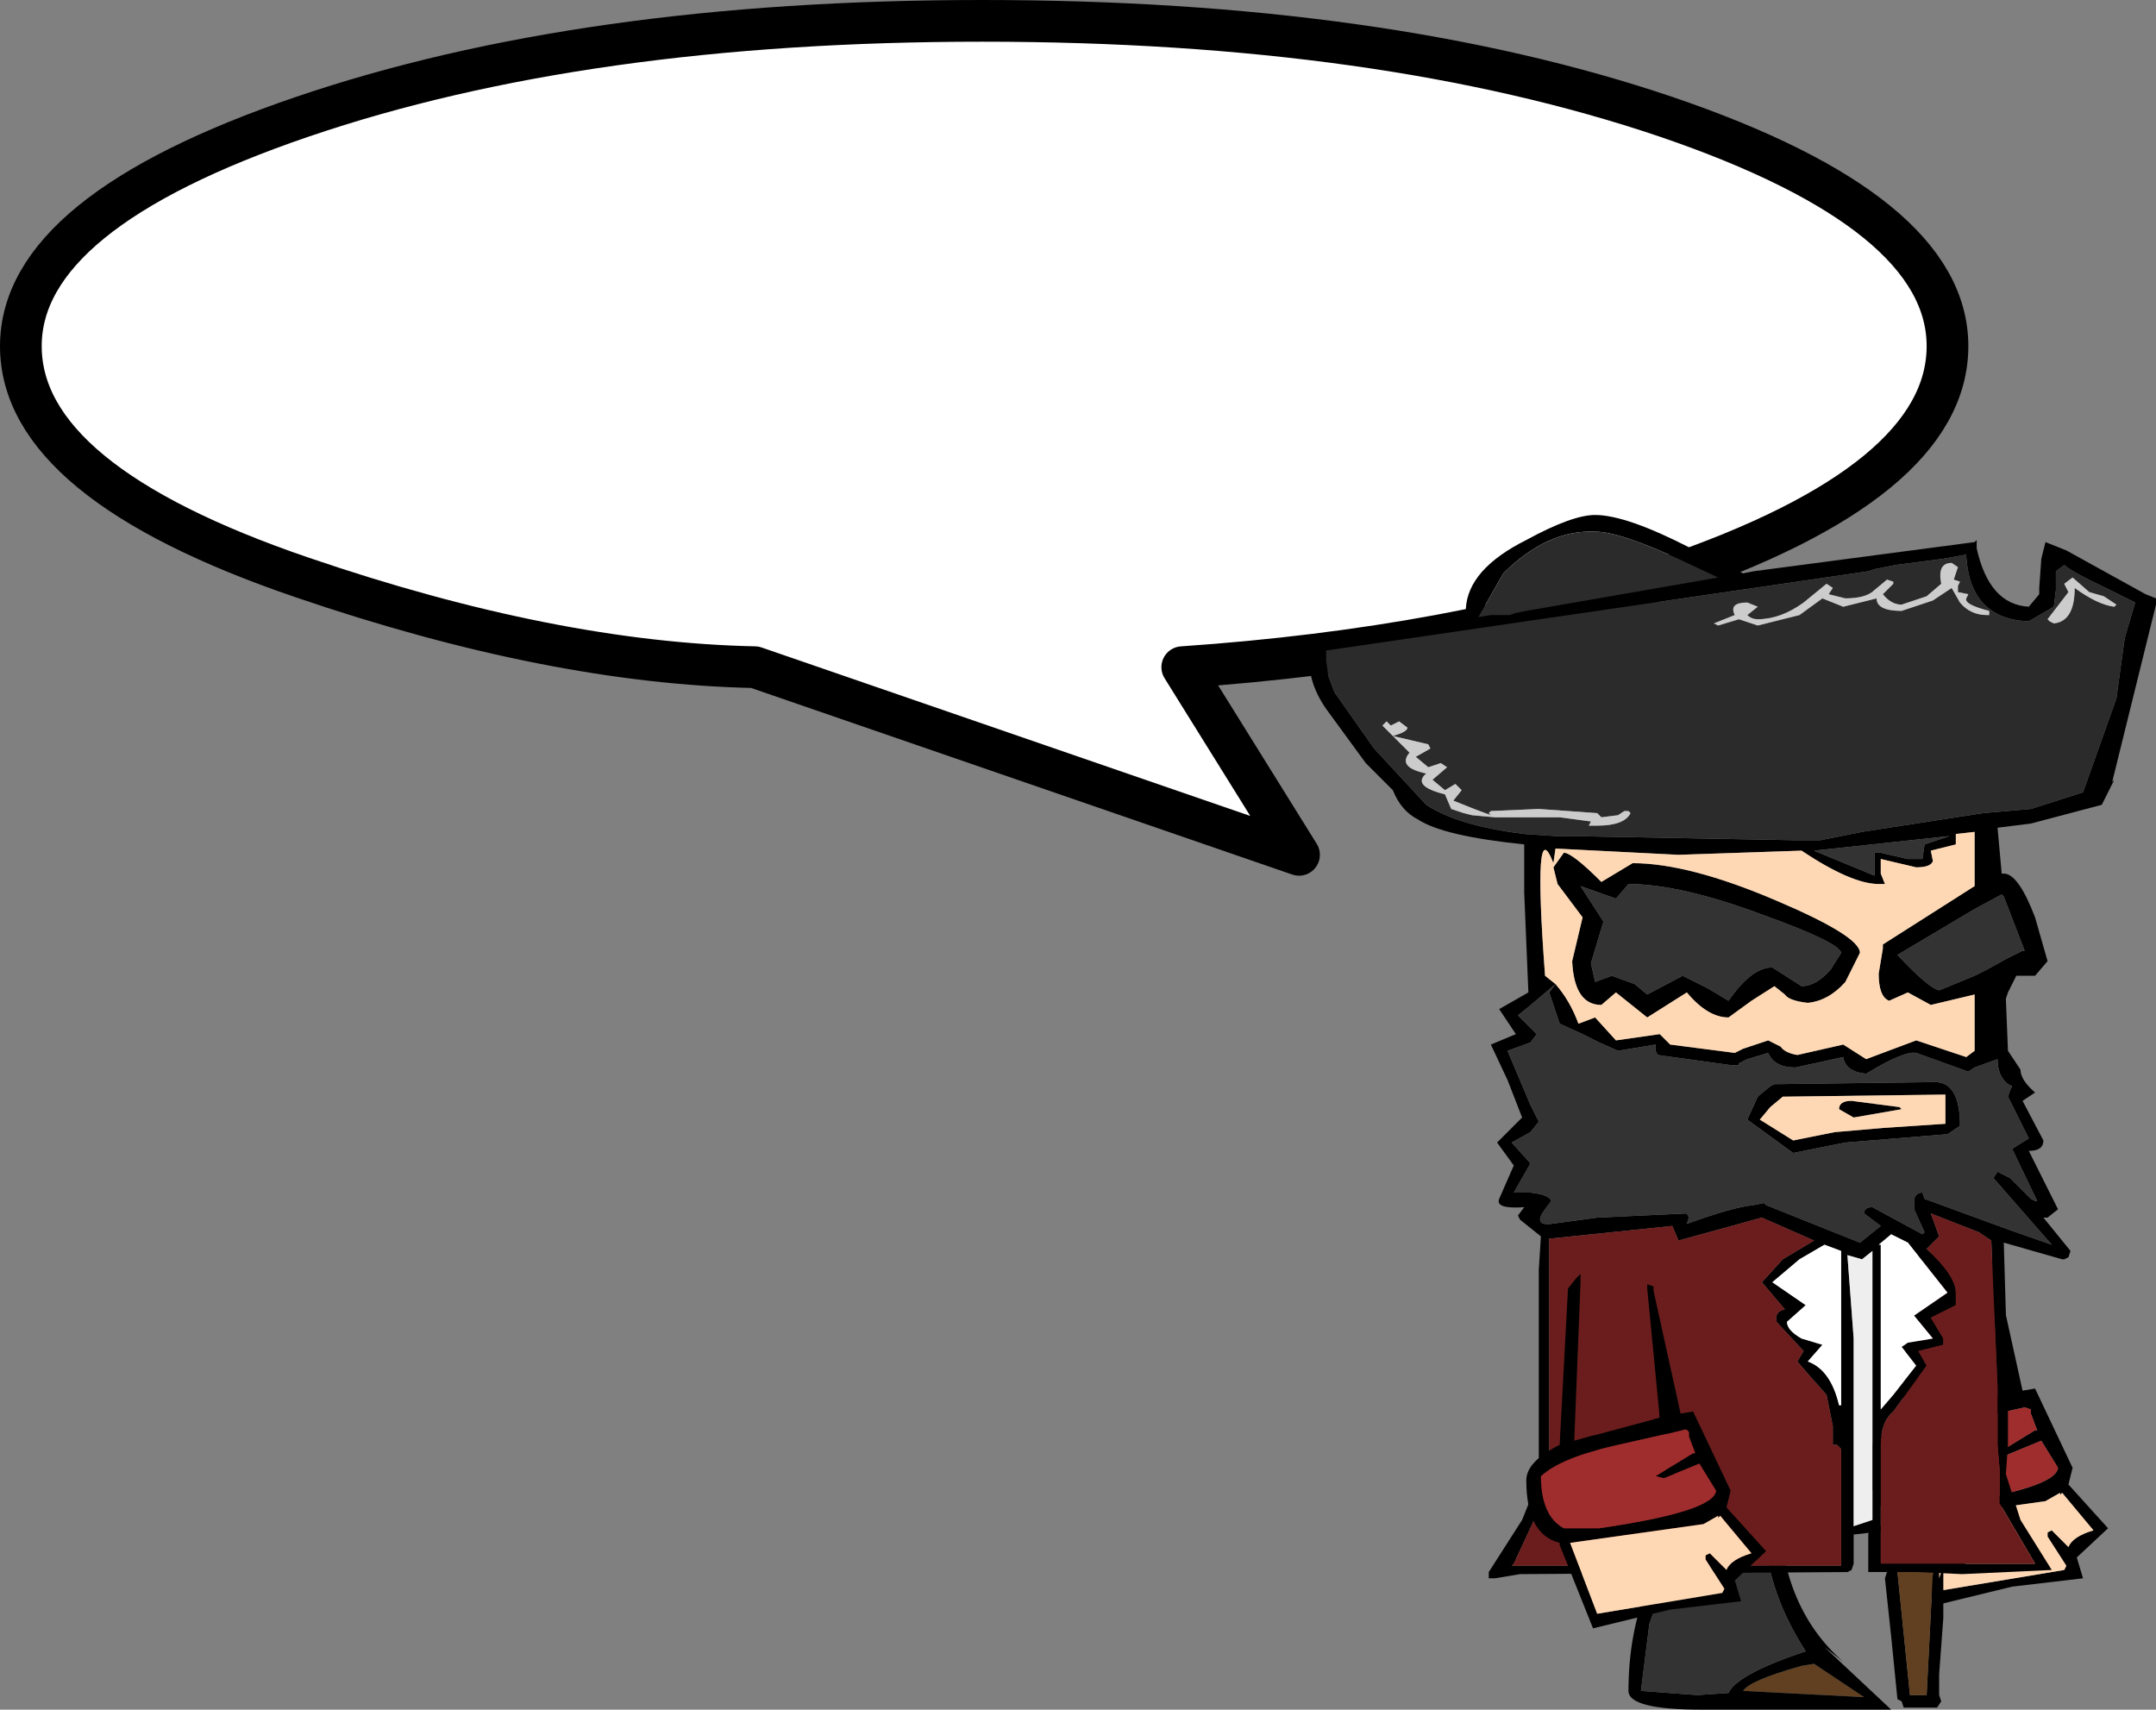 <?xml version="1.0" encoding="UTF-8" standalone="no"?>
<svg xmlns:xlink="http://www.w3.org/1999/xlink" height="41.0px" width="51.7px" xmlns="http://www.w3.org/2000/svg">
  <rect width="100%" height="100%" fill="#808080" stroke="none"/>
  <g transform="matrix(1.0, 0.0, 0.0, 1.0, 42.3, 26.65)">
    <path d="M-11.15 -6.15 L-24.2 -10.65 Q-29.05 -10.75 -35.05 -12.8 -41.8 -15.1 -41.8 -18.35 -41.8 -21.55 -35.05 -23.85 -28.3 -26.15 -18.75 -26.15 -9.15 -26.15 -2.35 -23.85 4.4 -21.55 4.4 -18.35 4.4 -15.1 -2.35 -12.8 -7.4 -11.1 -13.95 -10.65 L-11.15 -6.15" fill="#ffffff" fill-rule="evenodd" stroke="none"/>
    <path d="M-11.15 -6.15 L-13.95 -10.65 Q-7.4 -11.1 -2.35 -12.8 4.4 -15.1 4.4 -18.35 4.4 -21.55 -2.35 -23.85 -9.15 -26.15 -18.75 -26.15 -28.3 -26.15 -35.05 -23.85 -41.8 -21.55 -41.8 -18.35 -41.8 -15.1 -35.05 -12.8 -29.05 -10.75 -24.2 -10.65 L-11.15 -6.15 Z" fill="none" stroke="#000000" stroke-linecap="round" stroke-linejoin="round" stroke-width="1.0"/>
    <path d="M3.8 3.35 L5.4 3.7 5.7 6.8 3.65 7.35 3.8 3.55 3.8 3.35" fill="#6b1d1d" fill-rule="evenodd" stroke="none"/>
    <path d="M5.4 3.7 L5.4 3.6 5.55 3.65 5.55 3.75 6.2 6.7 6.5 6.65 7.4 8.55 7.3 8.95 8.25 10.0 7.5 10.7 7.65 11.2 5.95 11.4 4.1 11.85 3.3 9.85 3.3 9.8 Q2.5 9.6 2.5 8.3 2.5 7.85 3.3 7.45 L3.5 3.7 3.7 3.45 3.8 3.35 3.8 3.55 3.65 7.35 5.7 6.8 5.4 3.7 M6.4 7.15 L6.25 7.1 4.7 7.45 Q3.35 7.75 2.85 8.2 2.85 9.15 3.4 9.45 L4.25 9.45 Q7.0 9.05 7.05 8.55 L6.65 7.9 5.8 8.25 5.6 8.2 6.5 7.65 6.55 7.65 6.4 7.25 6.4 7.15 M7.1 9.2 L7.1 9.15 6.75 9.35 3.55 9.8 4.2 11.5 7.2 11.0 7.25 10.9 6.8 10.2 6.8 10.1 6.9 10.05 7.3 10.45 Q7.4 10.2 7.9 10.05 L7.15 9.15 7.1 9.2" fill="#000000" fill-rule="evenodd" stroke="none"/>
    <path d="M6.4 7.15 L6.4 7.25 6.55 7.65 6.5 7.65 5.6 8.2 5.8 8.25 6.65 7.9 7.05 8.55 Q7.0 9.05 4.25 9.45 L3.4 9.45 Q2.85 9.15 2.85 8.2 3.35 7.75 4.7 7.45 L6.25 7.1 6.4 7.15" fill="#9f2d2d" fill-rule="evenodd" stroke="none"/>
    <path d="M7.1 9.2 L7.15 9.15 7.9 10.05 Q7.4 10.2 7.3 10.45 L6.9 10.05 6.8 10.1 6.8 10.2 7.25 10.9 7.2 11.0 4.2 11.5 3.55 9.8 6.75 9.35 7.1 9.15 7.1 9.2" fill="#fed8b4" fill-rule="evenodd" stroke="none"/>
    <path d="M2.75 10.25 L2.75 10.8 4.3 10.8 4.55 10.7 4.5 10.1 2.8 10.1 2.75 10.25 M2.55 9.95 L4.3 9.8 Q4.85 9.8 4.85 10.75 L4.8 10.95 4.4 11.05 4.3 11.05 4.3 12.15 4.2 13.5 4.2 14.0 4.25 14.15 4.15 14.3 3.35 14.3 3.3 14.15 3.2 14.1 3.05 12.6 2.9 11.2 2.95 11.05 2.5 11.05 2.5 10.15 2.55 9.95 M4.2 11.2 L4.25 11.05 4.2 11.05 4.2 11.2 M3.2 11.05 L3.5 14.0 3.65 14.0 3.9 14.0 4.05 11.05 3.2 11.05" fill="#000000" fill-rule="evenodd" stroke="none"/>
    <path d="M2.75 10.25 L2.8 10.1 4.5 10.1 4.55 10.7 4.3 10.8 2.75 10.8 2.75 10.25 M3.2 11.05 L4.05 11.05 3.9 14.0 3.65 14.0 3.5 14.0 3.2 11.05" fill="#604020" fill-rule="evenodd" stroke="none"/>
    <path d="M0.9 13.3 L1.2 13.25 2.4 14.05 -0.5 13.9 Q-0.35 13.65 0.9 13.3" fill="#604020" fill-rule="evenodd" stroke="none"/>
    <path d="M0.9 13.3 Q-0.35 13.65 -0.5 13.9 L2.4 14.05 1.2 13.25 0.9 13.3 M0.05 9.0 L0.45 9.0 0.35 9.3 Q0.35 11.85 1.9 13.2 L1.45 12.85 3.05 14.35 -0.8 14.35 -0.85 14.35 -1.5 14.35 Q-3.25 14.35 -3.25 13.9 -3.25 12.55 -2.8 11.4 -2.35 10.25 -2.35 9.4 L-2.4 9.0 -2.05 9.0 -2.15 10.6 -2.75 12.3 -2.95 13.9 -1.6 14.0 -0.85 13.95 Q-0.65 13.5 1.0 12.95 0.0 11.4 0.0 9.8 L0.05 9.0" fill="#000000" fill-rule="evenodd" stroke="none"/>
    <path d="M-2.05 9.0 L0.05 9.0 0.0 9.8 Q0.0 11.4 1.0 12.95 -0.65 13.5 -0.85 13.95 L-1.6 14.0 -2.95 13.9 -2.75 12.3 -2.15 10.6 -2.05 9.0" fill="#333333" fill-rule="evenodd" stroke="none"/>
    <path d="M9.15 -12.4 L9.4 -12.3 9.4 -12.2 9.4 -12.15 8.35 -7.9 8.4 -7.95 8.1 -7.35 6.4 -6.9 5.6 -6.8 5.7 -5.7 5.75 -5.7 Q6.1 -5.7 6.5 -4.65 L6.8 -3.6 6.5 -3.25 6.05 -3.25 5.85 -2.85 5.8 -2.7 5.85 -1.45 6.15 -1.0 Q6.15 -0.75 6.5 -0.45 L6.2 -0.25 6.7 0.7 Q6.7 0.95 6.35 0.95 L7.05 2.35 6.8 2.55 6.7 2.55 7.35 3.35 7.3 3.5 7.2 3.55 7.15 3.55 5.75 3.15 5.85 6.55 5.85 7.05 5.85 7.55 5.85 8.0 5.8 8.7 6.15 9.8 6.9 11.0 4.75 11.1 2.6 11.0 2.6 10.1 2.15 10.15 2.15 10.85 2.1 11.0 2.0 11.05 -5.85 11.1 -6.45 11.2 -6.6 11.2 -6.6 11.05 -5.8 9.8 -5.4 8.8 -5.4 8.0 -5.4 3.8 -5.35 3.0 -5.85 2.6 -5.9 2.5 -5.75 2.3 Q-6.45 2.35 -6.35 2.1 L-6.0 1.3 -6.4 0.75 -5.8 0.15 -6.15 -0.75 -6.55 -1.6 -5.95 -1.85 -6.35 -2.45 -5.65 -2.85 -5.75 -5.25 -5.75 -6.4 Q-7.7 -6.6 -8.3 -7.0 -8.7 -7.2 -8.9 -7.7 L-9.55 -8.35 -10.5 -9.65 Q-10.95 -10.3 -10.9 -10.95 L-10.7 -11.35 -10.65 -11.3 -7.65 -11.7 -7.15 -11.8 -7.15 -12.05 Q-7.1 -13.0 -5.7 -13.7 -4.6 -14.3 -4.05 -14.3 -3.3 -14.3 -1.75 -13.5 L-0.5 -12.9 -0.25 -12.95 5.05 -13.65 5.1 -13.7 5.1 -13.5 Q5.4 -12.15 6.35 -12.1 L6.6 -12.4 6.6 -12.55 6.65 -13.25 6.75 -13.65 7.25 -13.45 9.15 -12.4 M7.0 -12.5 L6.95 -12.1 6.35 -11.75 Q4.95 -11.8 4.85 -13.3 L4.85 -13.35 4.3 -13.25 3.15 -13.1 2.65 -13.0 2.5 -12.95 -10.5 -11.05 -10.5 -10.8 -10.45 -10.45 -10.3 -10.05 -9.35 -8.7 -8.1 -7.35 Q-7.35 -6.85 -5.75 -6.65 L-5.0 -6.6 -4.65 -6.6 0.75 -6.5 1.35 -6.5 2.35 -6.7 5.25 -7.15 6.4 -7.25 7.65 -7.65 8.45 -9.9 8.65 -11.35 8.9 -12.2 8.3 -12.5 Q7.35 -12.95 7.2 -13.1 L7.0 -12.95 7.0 -12.5 M-4.45 -2.1 L-4.05 -2.25 -3.55 -1.7 -2.5 -1.85 -2.25 -1.6 -0.7 -1.4 -0.5 -1.5 0.1 -1.7 0.4 -1.55 Q0.5 -1.4 0.8 -1.35 L1.9 -1.6 2.45 -1.25 3.65 -1.7 4.85 -1.3 5.05 -1.45 5.05 -2.8 4.0 -2.55 3.45 -2.85 3.0 -2.65 Q2.75 -2.75 2.75 -3.3 L2.85 -3.9 2.85 -4.0 5.05 -5.4 5.05 -6.7 4.6 -6.65 4.6 -6.5 4.6 -6.4 4.0 -6.25 4.05 -6.0 Q4.0 -5.85 3.65 -5.85 L2.8 -6.05 2.8 -5.7 2.9 -5.45 2.75 -5.45 Q2.1 -5.45 0.9 -6.25 L-2.05 -6.15 -5.0 -6.3 -5.05 -5.95 Q-5.55 -7.25 -5.25 -3.25 L-5.0 -3.05 Q-4.65 -2.65 -4.45 -2.1 M4.45 -6.6 L1.2 -6.25 2.65 -5.65 2.65 -6.2 2.8 -6.2 3.45 -6.05 3.8 -6.05 3.85 -6.4 4.45 -6.6 M5.7 -5.2 L5.05 -4.85 3.2 -3.75 Q3.95 -2.95 4.2 -2.9 L5.05 -3.25 5.35 -3.4 5.8 -3.65 6.2 -3.85 6.25 -3.85 5.75 -5.15 5.7 -5.2 M6.55 2.15 L5.95 0.9 6.35 0.65 5.9 -0.25 5.85 -0.35 5.9 -0.5 5.95 -0.6 5.85 -0.65 Q5.6 -0.85 5.6 -1.25 L5.05 -1.05 4.9 -0.95 3.65 -1.4 Q3.35 -1.45 2.45 -0.9 1.95 -0.95 1.9 -1.3 L0.75 -1.05 Q0.25 -1.05 0.1 -1.4 L-0.4 -1.25 -0.6 -1.15 -0.6 -1.1 -0.65 -1.1 -0.75 -1.1 -2.55 -1.35 -2.6 -1.45 -2.6 -1.6 -3.5 -1.45 -3.95 -1.65 -4.35 -1.85 -4.9 -2.1 -5.15 -2.85 -5.0 -3.05 -5.65 -2.5 -5.9 -2.3 -5.65 -2.05 -5.45 -1.85 -5.6 -1.65 -6.15 -1.45 -5.6 -0.15 -5.4 0.25 -5.6 0.5 -6.05 0.75 -5.6 1.25 -6.0 1.95 -5.6 1.95 Q-5.15 2.0 -5.1 2.15 L-5.25 2.35 Q-5.55 2.75 -5.1 2.7 L-4.0 2.55 -1.85 2.45 -1.8 2.55 -1.85 2.7 Q-0.75 2.3 -0.25 2.25 L0.0 2.2 0.05 2.25 2.3 3.15 2.8 2.75 2.4 2.45 Q2.4 2.3 2.6 2.3 L3.8 2.95 3.85 2.9 3.6 2.35 3.6 2.25 3.6 2.15 3.6 2.1 Q3.65 1.95 3.8 1.95 L3.85 2.1 5.9 2.85 6.9 3.2 5.5 1.6 5.6 1.45 5.9 1.6 6.4 2.1 6.5 2.15 6.55 2.15 M4.4 0.55 L1.95 0.75 0.7 1.0 -0.4 0.2 -0.15 -0.35 0.15 -0.6 0.25 -0.65 4.1 -0.7 Q4.7 -0.7 4.7 0.35 L4.4 0.55 M5.15 2.9 L4.0 2.45 4.2 3.0 3.9 3.3 Q4.6 3.95 4.6 4.35 L4.6 4.65 4.0 4.95 4.3 5.45 4.3 5.6 3.7 5.75 3.9 6.1 3.1 7.2 Q2.8 7.45 2.8 8.0 L2.8 10.85 6.5 10.85 5.65 9.4 5.65 8.6 5.6 8.0 5.6 6.6 5.45 3.1 5.15 2.9 M4.35 -0.4 L0.45 -0.35 0.15 -0.1 -0.1 0.2 0.7 0.7 1.7 0.5 2.85 0.4 4.35 0.3 4.35 -0.4 M-4.05 -13.9 Q-5.2 -13.95 -6.25 -12.9 L-6.85 -11.85 -6.55 -11.9 -6.1 -11.9 -5.95 -11.95 -5.7 -12.0 -1.1 -12.8 -1.95 -13.2 Q-3.45 -13.9 -4.05 -13.9 M-5.05 -5.85 L-4.8 -6.2 Q-4.6 -6.2 -3.9 -5.5 L-3.15 -5.95 Q-1.8 -5.95 0.3 -5.05 2.3 -4.2 2.3 -3.8 L1.95 -3.1 Q1.55 -2.65 1.05 -2.6 0.6 -2.65 0.5 -2.8 L0.25 -3.0 -0.3 -2.65 -0.85 -2.25 Q-1.35 -2.25 -1.85 -2.85 L-2.8 -2.25 -3.55 -2.85 -3.9 -2.55 Q-4.55 -2.55 -4.6 -3.6 L-4.35 -4.65 -4.95 -5.45 -5.05 -5.85 M-4.4 -5.4 L-3.85 -4.55 -4.15 -3.55 -4.05 -3.1 -3.65 -3.25 -3.1 -3.05 -2.8 -2.8 -1.95 -3.25 -1.35 -2.95 -0.85 -2.65 Q-0.3 -3.45 0.2 -3.45 L0.9 -3.0 Q1.25 -3.0 1.6 -3.4 L1.85 -3.8 Q1.8 -4.05 0.0 -4.7 -2.0 -5.45 -3.25 -5.45 L-3.55 -5.1 -4.4 -5.4 M1.8 -0.05 Q1.8 -0.25 2.1 -0.25 L3.25 -0.1 3.3 -0.05 2.15 0.15 1.8 -0.05 M-5.15 3.05 L-5.15 8.65 -5.1 8.8 -5.15 9.0 -5.15 9.9 -5.3 9.95 -5.35 9.45 -6.0 10.85 -6.05 10.9 1.85 10.9 1.85 10.8 1.85 8.1 1.75 8.0 1.65 8.0 1.65 7.55 1.5 6.8 1.1 6.35 0.8 6.0 0.95 5.75 0.3 5.05 Q0.25 4.8 0.5 4.75 L-0.05 4.1 0.45 3.55 1.2 3.1 -0.05 2.55 -2.05 3.1 -2.2 2.75 -5.1 3.05 -5.15 3.05 M-1.85 2.7 L-1.85 2.75 -1.85 2.7 M1.0 4.65 L0.55 5.05 Q0.55 5.25 0.9 5.45 L1.4 5.6 1.05 6.0 Q1.6 6.2 1.8 7.05 L1.85 7.05 1.85 3.35 1.45 3.2 0.85 3.55 0.2 4.1 1.0 4.65 M2.75 3.2 L2.8 3.2 2.8 7.05 2.8 7.15 3.1 6.8 3.65 6.1 3.3 5.65 3.45 5.55 4.05 5.45 3.6 4.9 4.4 4.35 3.45 3.15 3.05 2.95 2.75 3.2 M2.0 3.45 L2.15 5.45 2.15 7.05 2.15 9.95 2.6 9.8 2.6 3.35 2.35 3.55 2.0 3.45 M-2.55 7.4 Q-4.05 7.4 -4.05 7.8 -4.05 8.9 -3.7 8.9 L-2.35 8.9 -2.35 8.7 -2.35 7.4 -2.55 7.4 M-4.25 8.4 L-4.4 7.65 Q-4.4 7.5 -3.7 7.4 L-2.35 7.2 Q-2.15 7.2 -2.15 7.6 L-2.15 8.0 -2.15 8.9 -3.05 9.1 -4.0 9.05 -4.25 8.4" fill="#000000" fill-rule="evenodd" stroke="none"/>
    <path d="M7.4 -12.8 L7.2 -12.65 7.3 -12.45 6.8 -11.8 6.85 -11.75 6.95 -11.7 Q7.45 -11.75 7.45 -12.55 8.0 -12.15 8.4 -12.1 L8.45 -12.15 8.15 -12.35 7.8 -12.45 7.4 -12.8 M7.0 -12.5 L7.0 -12.95 7.2 -13.1 Q7.35 -12.95 8.3 -12.5 L8.9 -12.2 8.65 -11.35 8.45 -9.9 7.65 -7.65 6.4 -7.25 5.25 -7.15 2.35 -6.7 1.35 -6.5 0.75 -6.5 -4.65 -6.6 -5.0 -6.6 -5.75 -6.65 Q-7.35 -6.85 -8.1 -7.35 L-9.35 -8.7 -10.3 -10.05 -10.45 -10.45 -10.5 -10.8 -10.5 -11.05 2.5 -12.95 2.65 -13.0 3.15 -13.1 4.3 -13.25 4.85 -13.35 4.85 -13.3 Q4.95 -11.8 6.35 -11.75 L6.95 -12.1 7.0 -12.5 M4.05 -12.25 L4.5 -12.55 4.7 -12.2 Q4.95 -11.9 5.35 -11.9 L5.4 -11.9 5.4 -12.0 Q4.8 -12.15 4.85 -12.3 L4.9 -12.4 4.65 -12.45 4.65 -12.6 4.7 -12.7 4.55 -12.75 4.65 -13.05 4.5 -13.15 Q4.15 -13.15 4.25 -12.65 L3.9 -12.35 3.3 -12.15 Q3.05 -12.15 2.85 -12.4 L3.1 -12.65 3.1 -12.7 2.95 -12.75 2.65 -12.5 Q2.45 -12.3 1.95 -12.3 L1.55 -12.4 1.65 -12.55 1.5 -12.65 0.95 -12.2 Q0.4 -11.8 -0.15 -11.8 -0.3 -11.8 -0.4 -11.9 L-0.15 -12.1 -0.4 -12.2 Q-0.85 -12.2 -0.7 -11.9 L-1.2 -11.7 -1.1 -11.65 -0.6 -11.8 -0.15 -11.65 0.85 -11.9 1.4 -12.3 1.9 -12.1 2.7 -12.3 Q2.7 -12.0 3.3 -12.0 L4.05 -12.25 M-4.05 -13.9 Q-3.45 -13.9 -1.95 -13.2 L-1.1 -12.8 -5.7 -12.0 -5.95 -11.95 -6.1 -11.9 -6.55 -11.9 -6.85 -11.85 -6.25 -12.9 Q-5.2 -13.95 -4.05 -13.9 M-3.2 -7.15 L-3.25 -7.2 -3.35 -7.2 -3.5 -7.1 -3.9 -7.05 -4.0 -7.15 -5.4 -7.25 -6.55 -7.2 -6.6 -7.15 -6.55 -7.1 -6.95 -7.25 -7.45 -7.45 -7.25 -7.7 -7.4 -7.85 -7.65 -7.7 -7.95 -7.95 -7.6 -8.25 -7.75 -8.35 -8.05 -8.25 -8.35 -8.5 -8.0 -8.7 -8.05 -8.8 -8.9 -9.0 Q-8.55 -9.1 -8.55 -9.2 L-8.75 -9.35 -8.95 -9.25 -9.05 -9.35 -9.15 -9.25 -8.5 -8.6 Q-8.8 -8.25 -8.1 -8.1 -8.45 -7.8 -7.65 -7.6 L-7.5 -7.25 -7.2 -7.15 -7.0 -7.1 -6.45 -7.05 -6.15 -7.05 -4.9 -7.05 -4.15 -6.95 -4.2 -6.85 -4.0 -6.85 Q-3.35 -6.85 -3.2 -7.15" fill="#2b2b2b" fill-rule="evenodd" stroke="none"/>
    <path d="M7.4 -12.8 L7.8 -12.45 8.15 -12.35 8.45 -12.15 8.4 -12.1 Q8.0 -12.15 7.45 -12.55 7.45 -11.75 6.95 -11.7 L6.85 -11.75 6.8 -11.8 7.3 -12.45 7.2 -12.65 7.4 -12.8 M4.05 -12.25 L3.3 -12.0 Q2.7 -12.0 2.7 -12.3 L1.9 -12.1 1.4 -12.3 0.85 -11.9 -0.15 -11.65 -0.6 -11.8 -1.1 -11.65 -1.2 -11.7 -0.7 -11.9 Q-0.85 -12.2 -0.4 -12.2 L-0.15 -12.1 -0.4 -11.9 Q-0.3 -11.8 -0.15 -11.8 0.4 -11.8 0.95 -12.2 L1.5 -12.65 1.65 -12.55 1.55 -12.4 1.95 -12.3 Q2.45 -12.3 2.65 -12.5 L2.95 -12.75 3.1 -12.7 3.1 -12.65 2.85 -12.4 Q3.05 -12.15 3.3 -12.15 L3.9 -12.35 4.25 -12.65 Q4.15 -13.15 4.5 -13.15 L4.65 -13.05 4.55 -12.75 4.7 -12.7 4.65 -12.6 4.65 -12.45 4.9 -12.4 4.85 -12.3 Q4.8 -12.15 5.4 -12.0 L5.4 -11.9 5.35 -11.9 Q4.95 -11.9 4.7 -12.2 L4.5 -12.55 4.05 -12.25 M-3.2 -7.15 Q-3.35 -6.85 -4.0 -6.85 L-4.2 -6.85 -4.15 -6.95 -4.9 -7.05 -6.15 -7.05 -6.45 -7.05 -7.0 -7.1 -7.2 -7.15 -7.5 -7.25 -7.65 -7.6 Q-8.45 -7.8 -8.1 -8.1 -8.8 -8.25 -8.5 -8.6 L-9.15 -9.25 -9.05 -9.35 -8.95 -9.25 -8.75 -9.35 -8.55 -9.2 Q-8.55 -9.1 -8.9 -9.0 L-8.05 -8.8 -8.0 -8.7 -8.35 -8.5 -8.05 -8.25 -7.75 -8.35 -7.6 -8.25 -7.95 -7.95 -7.65 -7.7 -7.4 -7.85 -7.25 -7.7 -7.45 -7.45 -6.95 -7.25 -6.55 -7.1 -6.6 -7.15 -6.55 -7.2 -5.4 -7.25 -4.0 -7.15 -3.9 -7.05 -3.5 -7.1 -3.35 -7.2 -3.25 -7.2 -3.2 -7.15" fill="#cccccc" fill-rule="evenodd" stroke="none"/>
    <path d="M6.5 2.15 L6.4 2.1 5.9 1.6 5.6 1.45 5.5 1.6 6.9 3.2 5.9 2.85 3.85 2.1 3.8 1.95 Q3.65 1.95 3.6 2.1 L3.6 2.15 3.6 2.25 3.6 2.35 3.85 2.9 3.8 2.95 2.6 2.3 Q2.4 2.3 2.4 2.45 L2.8 2.75 2.3 3.15 0.05 2.25 0.0 2.2 -0.25 2.25 Q-0.75 2.3 -1.85 2.7 L-1.8 2.55 -1.85 2.45 -4.0 2.55 -5.1 2.7 Q-5.55 2.75 -5.25 2.35 L-5.1 2.15 Q-5.15 2.0 -5.6 1.95 L-6.0 1.95 -5.6 1.25 -6.05 0.75 -5.6 0.5 -5.4 0.25 -5.6 -0.15 -6.15 -1.45 -5.6 -1.65 -5.45 -1.85 -5.65 -2.05 -5.9 -2.3 -5.65 -2.5 -5.0 -3.05 -5.15 -2.85 -4.9 -2.1 -4.35 -1.85 -3.95 -1.65 -3.5 -1.45 -2.6 -1.6 -2.6 -1.45 -2.55 -1.35 -0.75 -1.1 -0.65 -1.1 -0.6 -1.1 -0.6 -1.15 -0.4 -1.25 0.1 -1.4 Q0.25 -1.05 0.75 -1.05 L1.9 -1.3 Q1.95 -0.95 2.45 -0.9 3.35 -1.45 3.65 -1.4 L4.9 -0.95 5.05 -1.05 5.6 -1.25 Q5.6 -0.85 5.85 -0.65 L5.95 -0.6 5.9 -0.5 5.85 -0.35 5.9 -0.25 6.35 0.65 5.95 0.9 6.55 2.15 6.5 2.15 M5.7 -5.2 L5.75 -5.15 6.25 -3.85 6.2 -3.85 5.8 -3.65 5.35 -3.4 5.05 -3.25 4.2 -2.9 Q3.95 -2.95 3.2 -3.75 L5.05 -4.85 5.7 -5.2 M4.45 -6.6 L3.85 -6.4 3.8 -6.05 3.45 -6.05 2.8 -6.2 2.65 -6.2 2.65 -5.65 1.2 -6.25 4.45 -6.6 M4.4 0.55 L4.7 0.35 Q4.7 -0.7 4.1 -0.7 L0.25 -0.65 0.15 -0.6 -0.15 -0.35 -0.4 0.2 0.7 1.0 1.95 0.75 4.4 0.55 M-4.4 -5.4 L-3.55 -5.1 -3.25 -5.45 Q-2.0 -5.45 0.0 -4.7 1.8 -4.05 1.85 -3.8 L1.6 -3.4 Q1.25 -3.0 0.9 -3.0 L0.2 -3.45 Q-0.3 -3.45 -0.85 -2.65 L-1.35 -2.95 -1.95 -3.25 -2.8 -2.8 -3.1 -3.05 -3.65 -3.25 -4.05 -3.1 -4.15 -3.55 -3.85 -4.55 -4.4 -5.4" fill="#333333" fill-rule="evenodd" stroke="none"/>
    <path d="M-4.45 -2.1 Q-4.65 -2.65 -5.0 -3.05 L-5.25 -3.25 Q-5.55 -7.25 -5.05 -5.95 L-5.0 -6.3 -2.05 -6.15 0.9 -6.25 Q2.1 -5.45 2.75 -5.45 L2.9 -5.45 2.8 -5.7 2.8 -6.05 3.65 -5.85 Q4.0 -5.85 4.05 -6.0 L4.0 -6.25 4.6 -6.4 4.6 -6.5 4.6 -6.65 5.05 -6.7 5.05 -5.4 2.85 -4.0 2.85 -3.9 2.75 -3.3 Q2.75 -2.75 3.0 -2.65 L3.45 -2.85 4.0 -2.55 5.05 -2.8 5.05 -1.45 4.85 -1.3 3.65 -1.7 2.45 -1.25 1.9 -1.6 0.8 -1.35 Q0.5 -1.4 0.4 -1.55 L0.1 -1.7 -0.5 -1.5 -0.7 -1.4 -2.25 -1.6 -2.5 -1.85 -3.55 -1.7 -4.05 -2.25 -4.45 -2.1 M4.35 -0.4 L4.35 0.3 2.85 0.4 1.7 0.5 0.7 0.7 -0.1 0.2 0.15 -0.1 0.45 -0.35 4.35 -0.4 M-5.05 -5.85 L-4.95 -5.45 -4.35 -4.65 -4.6 -3.6 Q-4.55 -2.55 -3.9 -2.55 L-3.55 -2.85 -2.8 -2.25 -1.85 -2.85 Q-1.35 -2.25 -0.85 -2.25 L-0.3 -2.65 0.25 -3.0 0.5 -2.8 Q0.6 -2.65 1.05 -2.6 1.55 -2.65 1.95 -3.1 L2.3 -3.8 Q2.3 -4.2 0.3 -5.05 -1.8 -5.95 -3.15 -5.95 L-3.9 -5.5 Q-4.6 -6.2 -4.8 -6.2 L-5.05 -5.85 M1.8 -0.05 L2.15 0.15 3.3 -0.05 3.25 -0.1 2.1 -0.25 Q1.8 -0.25 1.8 -0.05" fill="#fed8b4" fill-rule="evenodd" stroke="none"/>
    <path d="M5.15 2.9 L5.45 3.1 5.6 6.6 5.6 8.0 5.65 8.6 5.65 9.4 6.5 10.85 2.8 10.85 2.8 8.0 Q2.8 7.45 3.1 7.2 L3.9 6.1 3.7 5.75 4.3 5.6 4.3 5.45 4.0 4.95 4.6 4.65 4.6 4.35 Q4.6 3.95 3.9 3.3 L4.2 3.0 4.0 2.45 5.15 2.9 M-5.15 3.05 L-5.1 3.05 -2.2 2.75 -2.05 3.1 -0.05 2.55 1.2 3.1 0.45 3.55 -0.05 4.1 0.5 4.75 Q0.25 4.8 0.3 5.05 L0.95 5.75 0.8 6.0 1.1 6.35 1.5 6.8 1.65 7.55 1.65 8.0 1.75 8.0 1.85 8.1 1.85 10.8 1.85 10.9 -6.05 10.9 -6.0 10.85 -5.35 9.45 -5.3 9.95 -5.15 9.9 -5.15 9.0 -5.1 8.8 -5.15 8.65 -5.15 3.05 M-4.25 8.4 L-4.0 9.05 -3.05 9.1 -2.15 8.9 -2.15 8.0 -2.15 7.6 Q-2.15 7.2 -2.35 7.2 L-3.7 7.4 Q-4.4 7.5 -4.4 7.65 L-4.25 8.4" fill="#6b1d1d" fill-rule="evenodd" stroke="none"/>
    <path d="M2.75 3.2 L3.05 2.95 3.45 3.15 4.4 4.35 3.6 4.9 4.05 5.45 3.45 5.55 3.3 5.65 3.65 6.1 3.1 6.8 2.8 7.15 2.8 7.05 2.8 3.2 2.75 3.2 M1.0 4.65 L0.2 4.1 0.85 3.55 1.45 3.2 1.85 3.35 1.85 7.05 1.8 7.05 Q1.6 6.2 1.05 6.0 L1.4 5.6 0.9 5.45 Q0.55 5.25 0.55 5.05 L1.0 4.65" fill="#ffffff" fill-rule="evenodd" stroke="none"/>
    <path d="M2.0 3.45 L2.35 3.55 2.6 3.35 2.6 9.8 2.15 9.95 2.15 7.05 2.15 5.45 2.0 3.45" fill="#eeeeee" fill-rule="evenodd" stroke="none"/>
    <path d="M-2.55 7.4 L-2.35 7.4 -2.35 8.7 -2.35 8.9 -3.7 8.9 Q-4.05 8.9 -4.05 7.8 -4.05 7.4 -2.55 7.4" fill="#792020" fill-rule="evenodd" stroke="none"/>
    <path d="M-4.4 3.9 L-2.8 4.25 -2.5 7.35 -4.55 7.9 -4.4 4.1 -4.4 3.9" fill="#6b1d1d" fill-rule="evenodd" stroke="none"/>
    <path d="M-2.8 4.25 L-2.8 4.15 -2.65 4.2 -2.65 4.3 -2.0 7.25 -1.7 7.2 -0.8 9.1 -0.9 9.5 0.05 10.55 -0.7 11.25 -0.55 11.75 -2.25 11.95 -4.1 12.4 -4.9 10.4 -4.9 10.35 Q-5.7 10.15 -5.7 8.85 -5.7 8.4 -4.9 8.0 L-4.7 4.25 -4.5 4.0 -4.4 3.9 -4.4 4.1 -4.55 7.9 -2.5 7.35 -2.8 4.25 M-1.8 7.7 Q-1.85 7.6 -1.95 7.65 L-3.5 8.0 Q-4.85 8.3 -5.35 8.75 -5.35 9.7 -4.8 10.0 L-3.95 10.0 Q-1.2 9.6 -1.15 9.1 L-1.55 8.45 -2.4 8.8 -2.6 8.75 -1.7 8.2 -1.65 8.2 -1.8 7.8 -1.8 7.7 M-1.1 9.75 L-1.1 9.7 -1.45 9.9 -4.65 10.35 -4.0 12.05 -1.0 11.55 -0.95 11.45 -1.4 10.75 -1.4 10.65 -1.3 10.6 -0.9 11.0 Q-0.8 10.75 -0.3 10.6 L-1.05 9.7 -1.1 9.75" fill="#000000" fill-rule="evenodd" stroke="none"/>
    <path d="M-1.8 7.7 L-1.8 7.8 -1.65 8.2 -1.7 8.2 -2.6 8.75 -2.4 8.8 -1.55 8.45 -1.15 9.1 Q-1.2 9.6 -3.95 10.0 L-4.8 10.0 Q-5.35 9.7 -5.35 8.75 -4.85 8.3 -3.5 8.0 L-1.95 7.65 Q-1.85 7.6 -1.8 7.7" fill="#9f2d2d" fill-rule="evenodd" stroke="none"/>
    <path d="M-1.1 9.75 L-1.05 9.7 -0.3 10.6 Q-0.8 10.75 -0.9 11.0 L-1.3 10.6 -1.4 10.65 -1.4 10.75 -0.95 11.45 -1.0 11.55 -4.0 12.05 -4.65 10.35 -1.45 9.9 -1.1 9.7 -1.1 9.75" fill="#fed8b4" fill-rule="evenodd" stroke="none"/>
  </g>
</svg>

